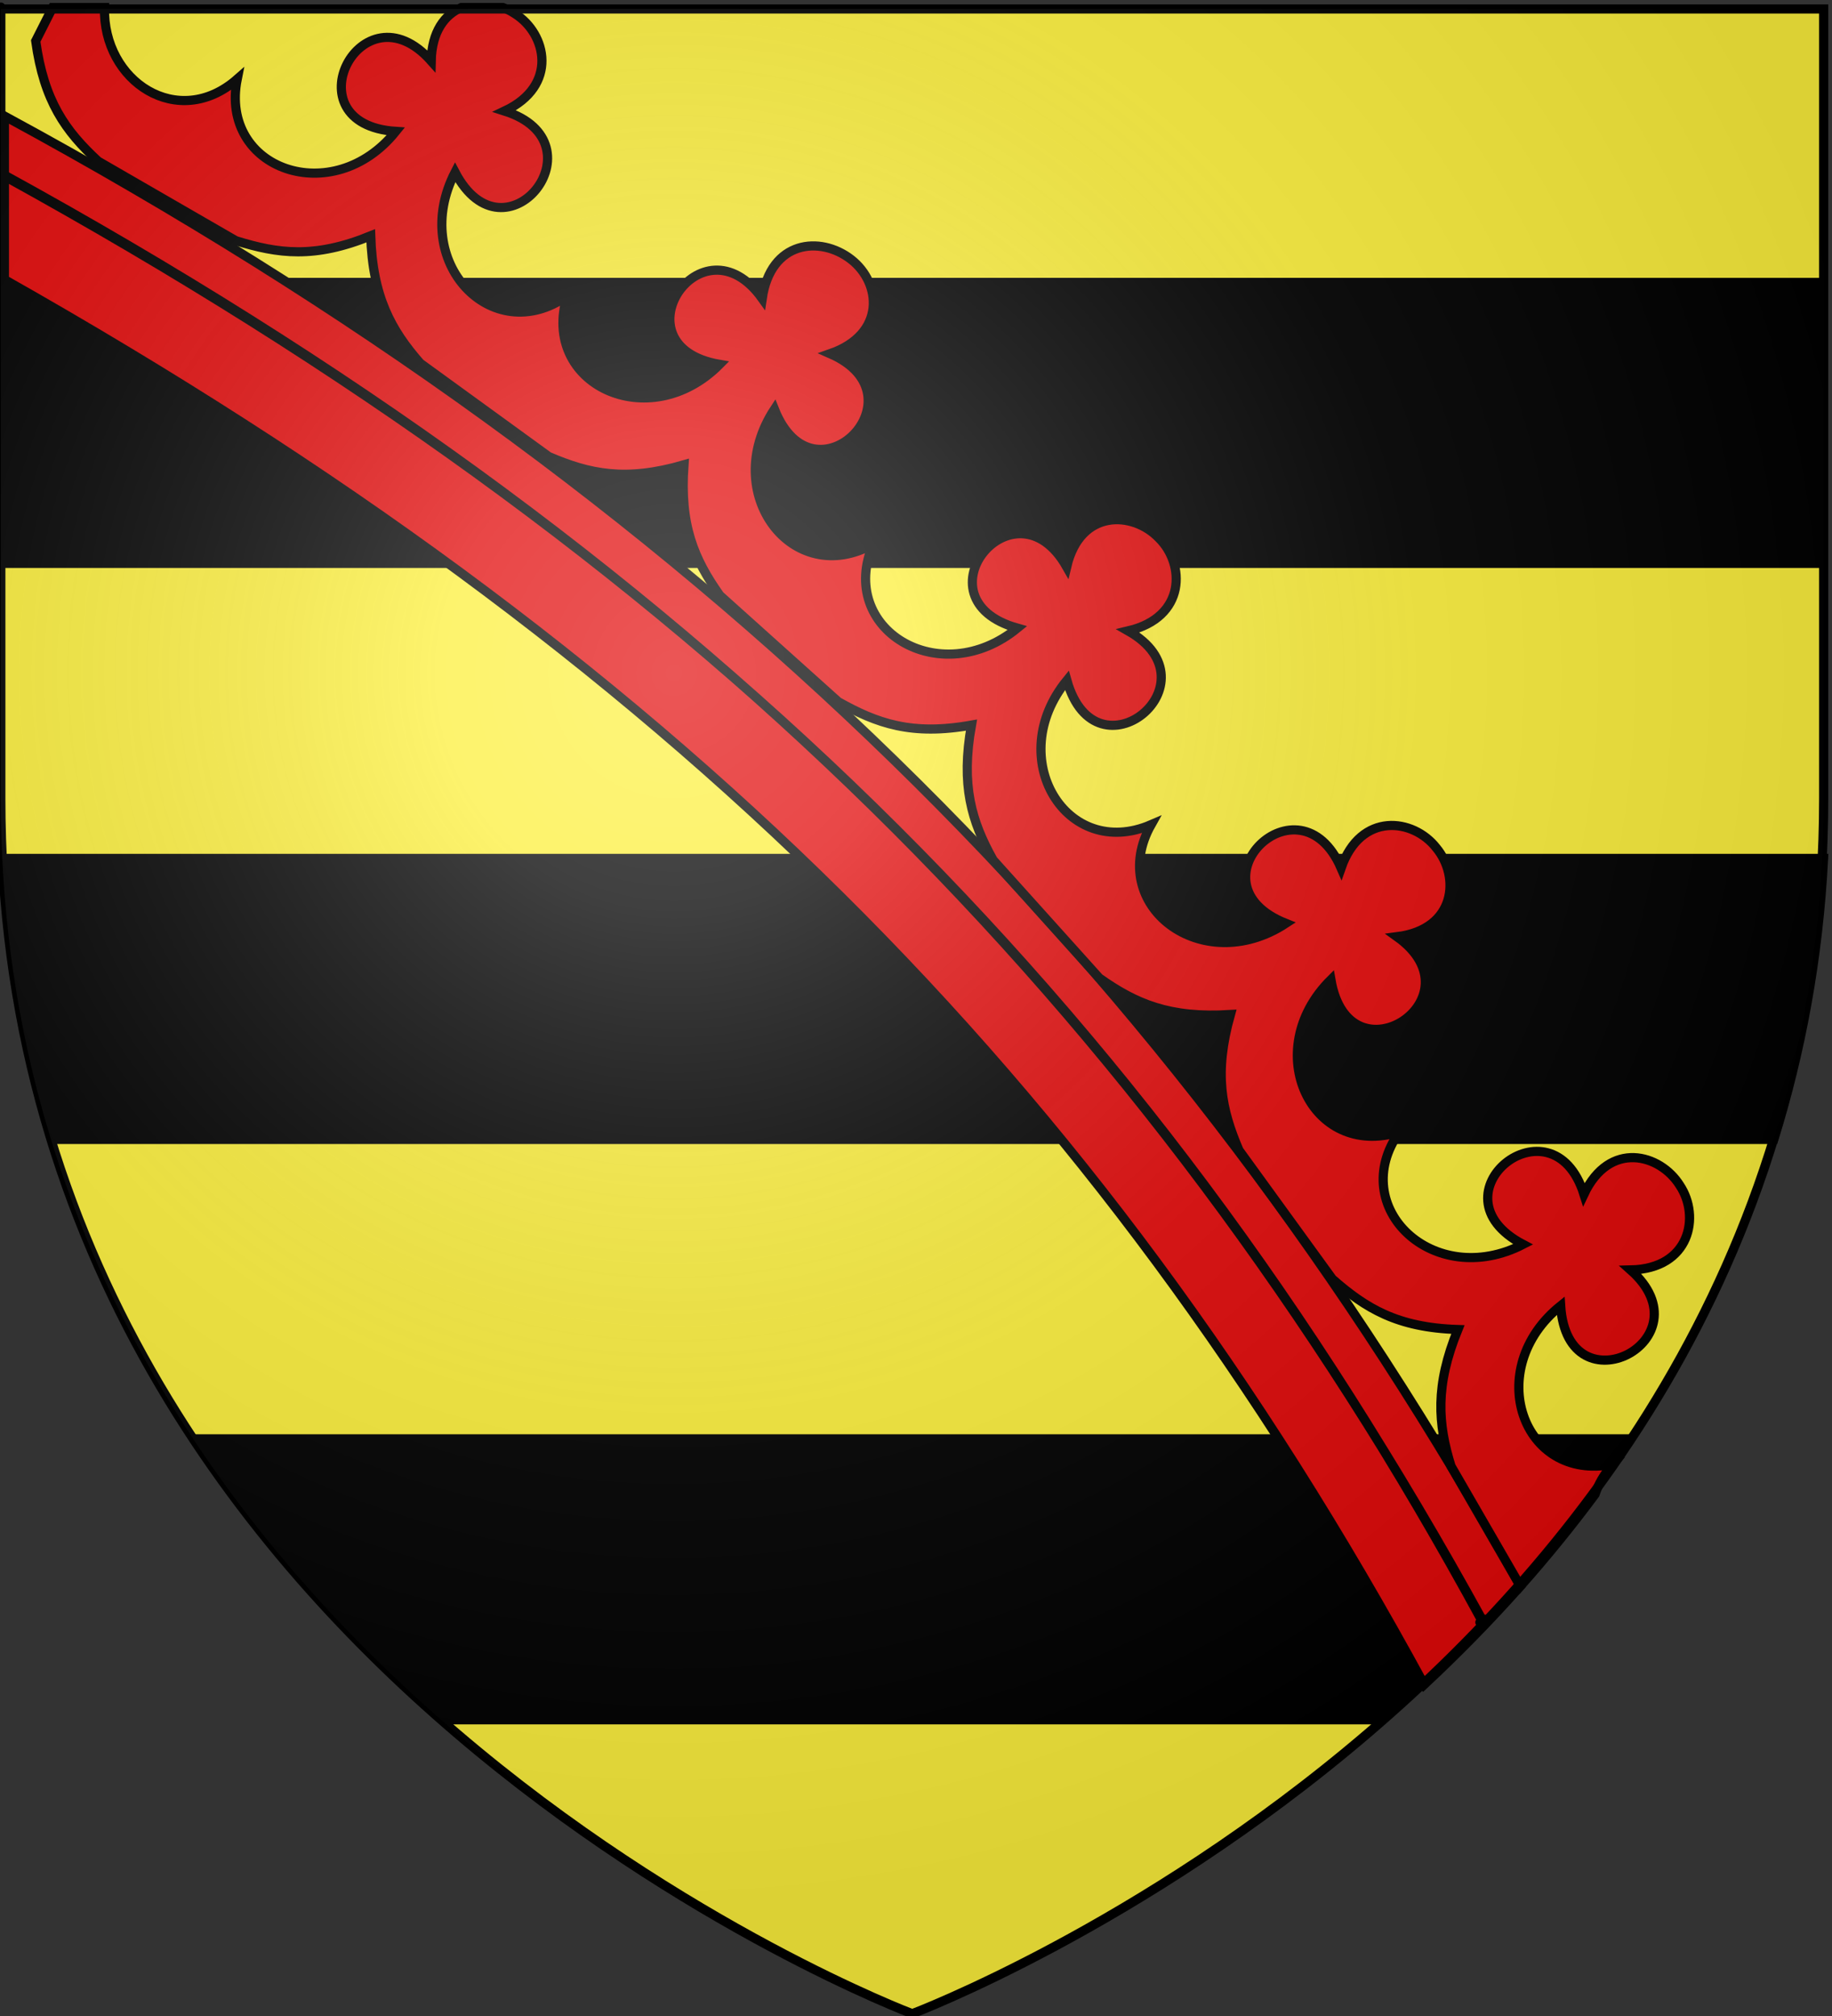 <?xml version="1.0" encoding="UTF-8" standalone="no"?>
<svg
   xmlns:dc="http://purl.org/dc/elements/1.1/"
   xmlns:cc="http://creativecommons.org/ns#"
   xmlns:rdf="http://www.w3.org/1999/02/22-rdf-syntax-ns#"
   xmlns:svg="http://www.w3.org/2000/svg"
   xmlns="http://www.w3.org/2000/svg"
   xmlns:xlink="http://www.w3.org/1999/xlink"
   xmlns:sodipodi="http://sodipodi.sourceforge.net/DTD/sodipodi-0.dtd"
   xmlns:inkscape="http://www.inkscape.org/namespaces/inkscape"
   height="660"
   width="600"
   version="1.0"
   id="svg2"
   sodipodi:version="0.32"
   inkscape:version="0.46"
   sodipodi:docname="nicolas_de_fanson.svg"
   sodipodi:docbase="D:\Documents\depaysac\Perso\Inkscape\data"
   inkscape:export-filename="/Users/olivier/Desktop/Blason Rouge/Blason_Vide_3D.png"
   inkscape:export-xdpi="144"
   inkscape:export-ydpi="144"
   inkscape:output_extension="org.inkscape.output.svg.inkscape">
  <rect width="100%" height="100%" fill="#333333" stroke="none"/>
  <sodipodi:namedview
     inkscape:window-height="685"
     inkscape:window-width="995"
     inkscape:pageshadow="2"
     inkscape:pageopacity="0.0"
     guidetolerance="10.0"
     gridtolerance="10.0"
     objecttolerance="10.0"
     borderopacity="1.0"
     bordercolor="#666666"
     pagecolor="#ffffff"
     id="base"
     showgrid="false"
     height="660px"
     inkscape:zoom="0.63"
     inkscape:cx="172.67018"
     inkscape:cy="312.32237"
     inkscape:window-x="185"
     inkscape:window-y="-9"
     inkscape:current-layer="layer2" />
  <desc
     id="desc4">Flag of Canton of Valais (Wallis)</desc>
  <defs
     id="defs6">
    <inkscape:perspective
       sodipodi:type="inkscape:persp3d"
       inkscape:vp_x="0 : 330 : 1"
       inkscape:vp_y="0 : 1000 : 0"
       inkscape:vp_z="600 : 330 : 1"
       inkscape:persp3d-origin="300 : 220 : 1"
       id="perspective122" />
    <linearGradient
       id="linearGradient8404">
      <stop
         style="stop-color:#000000;stop-opacity:1;"
         offset="0"
         id="stop8406" />
      <stop
         style="stop-color:#000000;stop-opacity:0"
         offset="1"
         id="stop8408" />
    </linearGradient>
    <linearGradient
       id="linearGradient2893">
      <stop
         style="stop-color:white;stop-opacity:0.314;"
         offset="0"
         id="stop2895" />
      <stop
         id="stop2897"
         offset="0.19"
         style="stop-color:white;stop-opacity:0.251;" />
      <stop
         style="stop-color:#6b6b6b;stop-opacity:0.125;"
         offset="0.6"
         id="stop2901" />
      <stop
         style="stop-color:black;stop-opacity:0.125;"
         offset="1"
         id="stop2899" />
    </linearGradient>
    <linearGradient
       id="linearGradient2885">
      <stop
         id="stop2887"
         offset="0"
         style="stop-color:white;stop-opacity:1;" />
      <stop
         style="stop-color:white;stop-opacity:1;"
         offset="0.229"
         id="stop2891" />
      <stop
         id="stop2889"
         offset="1"
         style="stop-color:black;stop-opacity:1;" />
    </linearGradient>
    <linearGradient
       id="linearGradient2955">
      <stop
         id="stop2867"
         offset="0"
         style="stop-color:#fd0000;stop-opacity:1;" />
      <stop
         style="stop-color:#e77275;stop-opacity:0.659;"
         offset="0.5"
         id="stop2873" />
      <stop
         style="stop-color:black;stop-opacity:0.323;"
         offset="1"
         id="stop2959" />
    </linearGradient>
    <radialGradient
       inkscape:collect="always"
       xlink:href="#linearGradient2955"
       id="radialGradient2961"
       cx="225.524"
       cy="218.901"
       fx="225.524"
       fy="218.901"
       r="300"
       gradientTransform="matrix(-4.167939e-4,2.183,-1.884,-3.599562e-4,615.597,-289.121)"
       gradientUnits="userSpaceOnUse" />
    <polygon
       id="star"
       transform="scale(53,53)"
       points="0,-1 0.588,0.809 -0.951,-0.309 0.951,-0.309 -0.588,0.809 0,-1 " />
    <clipPath
       id="clip">
      <path
         d="M 0,-200 L 0,600 L 300,600 L 300,-200 L 0,-200 z "
         id="path10" />
    </clipPath>
    <radialGradient
       inkscape:collect="always"
       xlink:href="#linearGradient2955"
       id="radialGradient1911"
       gradientUnits="userSpaceOnUse"
       gradientTransform="matrix(-4.167939e-4,2.183,-1.884,-3.599562e-4,615.597,-289.121)"
       cx="225.524"
       cy="218.901"
       fx="225.524"
       fy="218.901"
       r="300" />
    <radialGradient
       inkscape:collect="always"
       xlink:href="#linearGradient2955"
       id="radialGradient2865"
       gradientUnits="userSpaceOnUse"
       gradientTransform="matrix(0,1.749,-1.593,-1.049767e-7,551.788,-191.29)"
       cx="225.524"
       cy="218.901"
       fx="225.524"
       fy="218.901"
       r="300" />
    <radialGradient
       inkscape:collect="always"
       xlink:href="#linearGradient2955"
       id="radialGradient2871"
       gradientUnits="userSpaceOnUse"
       gradientTransform="matrix(0,1.386,-1.323,-5.741131e-8,-158.082,-109.541)"
       cx="225.524"
       cy="218.901"
       fx="225.524"
       fy="218.901"
       r="300" />
    <radialGradient
       inkscape:collect="always"
       xlink:href="#linearGradient5498"
       id="radialGradient3163"
       gradientUnits="userSpaceOnUse"
       gradientTransform="matrix(1.353,0,0,1.349,-485.566,-155.588)"
       cx="221.445"
       cy="226.331"
       fx="221.445"
       fy="226.331"
       r="300" />
    <radialGradient
       gradientTransform="matrix(1.353,0,0,1.349,-77.629,-85.747)"
       gradientUnits="userSpaceOnUse"
       xlink:href="#linearGradient2893"
       id="radialGradient2898"
       fy="226.331"
       fx="221.445"
       r="300"
       cy="226.331"
       cx="221.445" />
    <radialGradient
       gradientTransform="matrix(0,1.386,-1.323,-5.741131e-8,-158.082,-109.541)"
       gradientUnits="userSpaceOnUse"
       xlink:href="#linearGradient2955"
       id="radialGradient2896"
       fy="218.901"
       fx="225.524"
       r="300"
       cy="218.901"
       cx="225.524" />
    <radialGradient
       gradientTransform="matrix(0,1.749,-1.593,-1.049767e-7,551.788,-191.29)"
       gradientUnits="userSpaceOnUse"
       xlink:href="#linearGradient2955"
       id="radialGradient2894"
       fy="218.901"
       fx="225.524"
       r="300"
       cy="218.901"
       cx="225.524" />
    <radialGradient
       gradientTransform="matrix(-4.167939e-4,2.183,-1.884,-3.599562e-4,615.597,-289.121)"
       gradientUnits="userSpaceOnUse"
       xlink:href="#linearGradient2955"
       id="radialGradient2892"
       fy="218.901"
       fx="225.524"
       r="300"
       cy="218.901"
       cx="225.524" />
    <clipPath
       id="clipPath2888">
      <path
         id="path2890"
         d="M 0,-200 L 0,600 L 300,600 L 300,-200 L 0,-200 z " />
    </clipPath>
    <polygon
       id="polygon2886"
       transform="scale(53,53)"
       points="0,-1 0.588,0.809 -0.951,-0.309 0.951,-0.309 -0.588,0.809 0,-1 " />
    <radialGradient
       gradientTransform="matrix(-4.167939e-4,2.183,-1.884,-3.599562e-4,615.597,-289.121)"
       gradientUnits="userSpaceOnUse"
       xlink:href="#linearGradient2955"
       id="radialGradient2884"
       fy="218.901"
       fx="225.524"
       r="300"
       cy="218.901"
       cx="225.524" />
    <linearGradient
       id="linearGradient2876">
      <stop
         id="stop2878"
         offset="0"
         style="stop-color:#fd0000;stop-opacity:1" />
      <stop
         id="stop2880"
         offset="0.5"
         style="stop-color:#e77275;stop-opacity:0.659" />
      <stop
         id="stop2882"
         offset="1"
         style="stop-color:#000000;stop-opacity:0.323" />
    </linearGradient>
    <linearGradient
       id="linearGradient2867">
      <stop
         id="stop2869"
         offset="0"
         style="stop-color:#ffffff;stop-opacity:1" />
      <stop
         id="stop2871"
         offset="0.229"
         style="stop-color:#ffffff;stop-opacity:1" />
      <stop
         id="stop2874"
         offset="1"
         style="stop-color:#000000;stop-opacity:1" />
    </linearGradient>
    <linearGradient
       id="linearGradient2857">
      <stop
         id="stop2859"
         offset="0"
         style="stop-color:#ffffff;stop-opacity:0.314" />
      <stop
         id="stop2861"
         offset="0.19"
         style="stop-color:#ffffff;stop-opacity:0.251" />
      <stop
         id="stop2863"
         offset="0.6"
         style="stop-color:#6b6b6b;stop-opacity:0.125" />
      <stop
         id="stop2865"
         offset="1"
         style="stop-color:#000000;stop-opacity:0.125" />
    </linearGradient>
    <radialGradient
       gradientUnits="userSpaceOnUse"
       gradientTransform="matrix(1.458,0,0,1.493,-114.303,-146.327)"
       r="365.911"
       fy="265.479"
       fx="254.483"
       cy="265.479"
       cx="254.483"
       id="radialGradient5504"
       xlink:href="#linearGradient5498"
       inkscape:collect="always" />
    <radialGradient
       gradientUnits="userSpaceOnUse"
       gradientTransform="matrix(1.238,0.505,-0.897,2.198,388.088,-914.106)"
       r="365.911"
       fy="564.135"
       fx="504.615"
       cy="564.135"
       cx="504.615"
       id="radialGradient2829"
       xlink:href="#linearGradient2823"
       inkscape:collect="always" />
    <linearGradient
       id="linearGradient2823">
      <stop
         id="stop2825"
         offset="0"
         style="stop-color:#000000;stop-opacity:1;" />
      <stop
         id="stop2827"
         offset="1"
         style="stop-color:black;stop-opacity:0;" />
    </linearGradient>
    <linearGradient
       id="linearGradient5498"
       inkscape:collect="always">
      <stop
         id="stop5500"
         offset="0"
         style="stop-color:white;stop-opacity:1;" />
      <stop
         id="stop5502"
         offset="1"
         style="stop-color:white;stop-opacity:0;" />
    </linearGradient>
    <radialGradient
       inkscape:collect="always"
       xlink:href="#linearGradient5498"
       id="radialGradient3546"
       gradientUnits="userSpaceOnUse"
       gradientTransform="matrix(1.458,0,0,1.493,612.942,72.441)"
       cx="254.483"
       cy="265.479"
       fx="254.483"
       fy="265.479"
       r="365.911" />
    <radialGradient
       inkscape:collect="always"
       xlink:href="#linearGradient2823"
       id="radialGradient3549"
       gradientUnits="userSpaceOnUse"
       gradientTransform="matrix(1.225,0.495,-0.887,2.155,1033.403,-902.803)"
       cx="504.615"
       cy="564.135"
       fx="504.615"
       fy="564.135"
       r="365.911" />
    <radialGradient
       inkscape:collect="always"
       xlink:href="#linearGradient8404"
       id="radialGradient4526"
       gradientUnits="userSpaceOnUse"
       gradientTransform="matrix(-1.107,1.776,-1.461,-0.91,1320.716,-12.224)"
       cx="418.062"
       cy="294.136"
       fx="418.062"
       fy="294.136"
       r="300" />
    <radialGradient
       gradientTransform="matrix(1.353,0,0,1.349,-77.629,-85.747)"
       gradientUnits="userSpaceOnUse"
       xlink:href="#linearGradient2893"
       id="radialGradient2398"
       fy="226.331"
       fx="221.445"
       r="300"
       cy="226.331"
       cx="221.445" />
    <radialGradient
       gradientTransform="matrix(0,1.386,-1.323,-5.741131e-8,-158.082,-109.541)"
       gradientUnits="userSpaceOnUse"
       xlink:href="#linearGradient2955"
       id="radialGradient2396"
       fy="218.901"
       fx="225.524"
       r="300"
       cy="218.901"
       cx="225.524" />
    <radialGradient
       gradientTransform="matrix(0,1.749,-1.593,-1.049767e-7,551.788,-191.29)"
       gradientUnits="userSpaceOnUse"
       xlink:href="#linearGradient2955"
       id="radialGradient2394"
       fy="218.901"
       fx="225.524"
       r="300"
       cy="218.901"
       cx="225.524" />
    <radialGradient
       gradientTransform="matrix(-4.167939e-4,2.183,-1.884,-3.599562e-4,615.597,-289.121)"
       gradientUnits="userSpaceOnUse"
       xlink:href="#linearGradient2955"
       id="radialGradient2392"
       fy="218.901"
       fx="225.524"
       r="300"
       cy="218.901"
       cx="225.524" />
    <clipPath
       id="clipPath2388">
      <path
         id="path2390"
         d="M 0,-200 L 0,600 L 300,600 L 300,-200 L 0,-200 z " />
    </clipPath>
    <polygon
       id="polygon2386"
       transform="scale(53,53)"
       points="0,-1 0.588,0.809 -0.951,-0.309 0.951,-0.309 -0.588,0.809 0,-1 " />
    <radialGradient
       gradientTransform="matrix(-4.167939e-4,2.183,-1.884,-3.599562e-4,615.597,-289.121)"
       gradientUnits="userSpaceOnUse"
       xlink:href="#linearGradient2955"
       id="radialGradient2384"
       fy="218.901"
       fx="225.524"
       r="300"
       cy="218.901"
       cx="225.524" />
    <linearGradient
       id="linearGradient2376">
      <stop
         id="stop2378"
         offset="0"
         style="stop-color:#fd0000;stop-opacity:1" />
      <stop
         id="stop2380"
         offset="0.5"
         style="stop-color:#e77275;stop-opacity:0.659" />
      <stop
         id="stop2382"
         offset="1"
         style="stop-color:black;stop-opacity:0.323" />
    </linearGradient>
    <linearGradient
       id="linearGradient2368">
      <stop
         id="stop2370"
         offset="0"
         style="stop-color:white;stop-opacity:1" />
      <stop
         id="stop2372"
         offset="0.229"
         style="stop-color:white;stop-opacity:1" />
      <stop
         id="stop2374"
         offset="1"
         style="stop-color:black;stop-opacity:1" />
    </linearGradient>
    <linearGradient
       id="linearGradient2358">
      <stop
         id="stop2360"
         offset="0"
         style="stop-color:white;stop-opacity:0.314" />
      <stop
         id="stop2362"
         offset="0.19"
         style="stop-color:white;stop-opacity:0.251" />
      <stop
         id="stop2364"
         offset="0.6"
         style="stop-color:#6b6b6b;stop-opacity:0.125" />
      <stop
         id="stop2366"
         offset="1"
         style="stop-color:black;stop-opacity:0.125" />
    </linearGradient>
    <radialGradient
       gradientTransform="matrix(0,1.386,-1.323,-5.741131e-8,-158.082,-109.541)"
       gradientUnits="userSpaceOnUse"
       xlink:href="#linearGradient2955"
       id="radialGradient6420"
       fy="218.901"
       fx="225.524"
       r="300"
       cy="218.901"
       cx="225.524" />
    <radialGradient
       gradientTransform="matrix(0,1.749,-1.593,-1.049767e-7,551.788,-191.29)"
       gradientUnits="userSpaceOnUse"
       xlink:href="#linearGradient2955"
       id="radialGradient6418"
       fy="218.901"
       fx="225.524"
       r="300"
       cy="218.901"
       cx="225.524" />
    <radialGradient
       gradientTransform="matrix(-4.167939e-4,2.183,-1.884,-3.599562e-4,615.597,-289.121)"
       gradientUnits="userSpaceOnUse"
       xlink:href="#linearGradient2955"
       id="radialGradient6416"
       fy="218.901"
       fx="225.524"
       r="300"
       cy="218.901"
       cx="225.524" />
    <clipPath
       id="clipPath6412">
      <path
         id="path6414"
         d="M 0,-200 L 0,600 L 300,600 L 300,-200 L 0,-200 z " />
    </clipPath>
    <polygon
       id="polygon6410"
       transform="scale(53,53)"
       points="0,-1 0.588,0.809 -0.951,-0.309 0.951,-0.309 -0.588,0.809 0,-1 " />
    <radialGradient
       gradientTransform="matrix(-4.167939e-4,2.183,-1.884,-3.599562e-4,615.597,-289.121)"
       gradientUnits="userSpaceOnUse"
       xlink:href="#linearGradient2955"
       id="radialGradient6408"
       fy="218.901"
       fx="225.524"
       r="300"
       cy="218.901"
       cx="225.524" />
    <linearGradient
       id="linearGradient6400">
      <stop
         id="stop6402"
         offset="0"
         style="stop-color:#fd0000;stop-opacity:1" />
      <stop
         id="stop6404"
         offset="0.5"
         style="stop-color:#e77275;stop-opacity:0.659" />
      <stop
         id="stop6406"
         offset="1"
         style="stop-color:black;stop-opacity:0.323" />
    </linearGradient>
    <linearGradient
       id="linearGradient6392">
      <stop
         id="stop6394"
         offset="0"
         style="stop-color:white;stop-opacity:1" />
      <stop
         id="stop6396"
         offset="0.229"
         style="stop-color:white;stop-opacity:1" />
      <stop
         id="stop6398"
         offset="1"
         style="stop-color:black;stop-opacity:1" />
    </linearGradient>
    <linearGradient
       id="linearGradient6382">
      <stop
         id="stop6384"
         offset="0"
         style="stop-color:white;stop-opacity:0.314" />
      <stop
         id="stop6386"
         offset="0.19"
         style="stop-color:white;stop-opacity:0.251" />
      <stop
         id="stop6388"
         offset="0.6"
         style="stop-color:#6b6b6b;stop-opacity:0.125" />
      <stop
         id="stop6390"
         offset="1"
         style="stop-color:black;stop-opacity:0.125" />
    </linearGradient>
    <inkscape:perspective
       id="perspective2449"
       inkscape:persp3d-origin="372.04724 : 350.78739 : 1"
       inkscape:vp_z="744.09448 : 526.18109 : 1"
       inkscape:vp_y="0 : 1000 : 0"
       inkscape:vp_x="0 : 526.18109 : 1"
       sodipodi:type="inkscape:persp3d" />
    <radialGradient
       r="300"
       fy="226.331"
       fx="221.445"
       cy="226.331"
       cx="221.445"
       gradientTransform="matrix(1.353,0,0,1.349,-77.629,-85.747)"
       gradientUnits="userSpaceOnUse"
       id="radialGradient2419"
       xlink:href="#linearGradient2893"
       inkscape:collect="always" />
    <radialGradient
       gradientTransform="matrix(1.353,0,0,1.349,-77.629,-85.747)"
       gradientUnits="userSpaceOnUse"
       xlink:href="#linearGradient2893"
       id="radialGradient2628"
       fy="226.331"
       fx="221.445"
       r="300"
       cy="226.331"
       cx="221.445" />
    <radialGradient
       gradientTransform="matrix(0,1.386,-1.323,-5.741131e-8,-158.082,-109.541)"
       gradientUnits="userSpaceOnUse"
       xlink:href="#linearGradient2955"
       id="radialGradient2626"
       fy="218.901"
       fx="225.524"
       r="300"
       cy="218.901"
       cx="225.524" />
    <radialGradient
       gradientTransform="matrix(0,1.749,-1.593,-1.049767e-7,551.788,-191.29)"
       gradientUnits="userSpaceOnUse"
       xlink:href="#linearGradient2955"
       id="radialGradient2624"
       fy="218.901"
       fx="225.524"
       r="300"
       cy="218.901"
       cx="225.524" />
    <radialGradient
       gradientTransform="matrix(-4.167939e-4,2.183,-1.884,-3.599562e-4,615.597,-289.121)"
       gradientUnits="userSpaceOnUse"
       xlink:href="#linearGradient2955"
       id="radialGradient2622"
       fy="218.901"
       fx="225.524"
       r="300"
       cy="218.901"
       cx="225.524" />
    <clipPath
       id="clipPath2618">
      <path
         id="path2620"
         d="M 0,-200 L 0,600 L 300,600 L 300,-200 L 0,-200 z" />
    </clipPath>
    <polygon
       id="polygon2616"
       transform="scale(53,53)"
       points="0,-1 0.588,0.809 -0.951,-0.309 0.951,-0.309 -0.588,0.809 0,-1 " />
    <radialGradient
       gradientTransform="matrix(-4.167939e-4,2.183,-1.884,-3.599562e-4,615.597,-289.121)"
       gradientUnits="userSpaceOnUse"
       xlink:href="#linearGradient2955"
       id="radialGradient2614"
       fy="218.901"
       fx="225.524"
       r="300"
       cy="218.901"
       cx="225.524" />
    <linearGradient
       id="linearGradient2606">
      <stop
         offset="0"
         style="stop-color:#fd0000;stop-opacity:1"
         id="stop2608" />
      <stop
         offset="0.5"
         style="stop-color:#e77275;stop-opacity:0.659"
         id="stop2610" />
      <stop
         offset="1"
         style="stop-color:#000000;stop-opacity:0.323"
         id="stop2612" />
    </linearGradient>
    <linearGradient
       id="linearGradient2598">
      <stop
         offset="0"
         style="stop-color:#ffffff;stop-opacity:1"
         id="stop2600" />
      <stop
         offset="0.229"
         style="stop-color:#ffffff;stop-opacity:1"
         id="stop2602" />
      <stop
         offset="1"
         style="stop-color:#000000;stop-opacity:1"
         id="stop2604" />
    </linearGradient>
    <linearGradient
       id="linearGradient2588">
      <stop
         offset="0"
         style="stop-color:#ffffff;stop-opacity:0.314"
         id="stop2590" />
      <stop
         offset="0.19"
         style="stop-color:#ffffff;stop-opacity:0.251"
         id="stop2592" />
      <stop
         offset="0.6"
         style="stop-color:#6b6b6b;stop-opacity:0.125"
         id="stop2594" />
      <stop
         offset="1"
         style="stop-color:#000000;stop-opacity:0.125"
         id="stop2596" />
    </linearGradient>
    <inkscape:perspective
       id="perspective45"
       inkscape:persp3d-origin="300 : 220 : 1"
       inkscape:vp_z="600 : 330 : 1"
       inkscape:vp_y="0 : 1000 : 0"
       inkscape:vp_x="0 : 330 : 1"
       sodipodi:type="inkscape:persp3d" />
    <radialGradient
       inkscape:collect="always"
       xlink:href="#linearGradient2893"
       id="radialGradient2645"
       gradientUnits="userSpaceOnUse"
       gradientTransform="matrix(1.353,0,0,1.349,-77.629,-85.747)"
       cx="221.445"
       cy="226.331"
       fx="221.445"
       fy="226.331"
       r="300" />
    <radialGradient
       inkscape:collect="always"
       xlink:href="#linearGradient2893"
       id="radialGradient2702"
       gradientUnits="userSpaceOnUse"
       gradientTransform="matrix(1.353,0,0,1.349,-78.86,-84.991)"
       cx="221.445"
       cy="226.331"
       fx="221.445"
       fy="226.331"
       r="300" />
  </defs>
  <g
     inkscape:groupmode="layer"
     id="layer3"
     inkscape:label="Fond écu"
     style="display:inline">
    <path
       id="path2855"
       style="fill:#fcef3c;fill-opacity:1;fill-rule:evenodd;stroke:none;stroke-width:1px;stroke-linecap:butt;stroke-linejoin:miter;stroke-opacity:1"
       d="M 298.769,659.256 C 298.769,659.256 597.27,546.936 597.27,261.484 C 597.27,-23.967 597.27,2.933 597.27,2.933 L 0.269,2.933 L 0.269,261.484 C 0.269,546.936 298.769,659.256 298.769,659.256 z"
       sodipodi:nodetypes="cccccc" />
    <g
       id="g2929"
       transform="translate(644.189,-62.742)" />
  </g>
  <g
     inkscape:groupmode="layer"
     id="layer4"
     inkscape:label="Meubles"
     style="display:inline">
    <g
       id="g2705"
       transform="translate(-1.341,0.951)">
      <path
         id="path5208"
         d="M 1.5,91.375 C 1.5,99.159 1.5,137.476 1.5,183.625 L 598.5,183.625 L 598.5,91.375 L 1.5,91.375 z"
         style="fill:#000000;fill-opacity:1;fill-rule:evenodd;stroke:#000000;stroke-width:2.732;stroke-linecap:butt;stroke-linejoin:miter;stroke-miterlimit:4;stroke-dasharray:none;stroke-opacity:1;display:inline" />
      <g
         transform="translate(0.413,-2.413)"
         id="g2689">
        <path
           style="fill:#000000;fill-opacity:1;fill-rule:evenodd;stroke:#000000;stroke-width:2.682;stroke-linecap:butt;stroke-linejoin:miter;stroke-miterlimit:4;stroke-dasharray:none;stroke-opacity:1;display:inline"
           d="M 2.396,282.343 C 4.103,315.539 9.906,346.284 18.74,374.655 L 581.99,374.655 C 590.823,346.284 596.627,315.539 598.333,282.343 L 2.396,282.343 z"
           id="path2403" />
        <path
           style="fill:#000000;fill-opacity:1;fill-rule:evenodd;stroke:#000000;stroke-width:2.485;stroke-linecap:butt;stroke-linejoin:miter;stroke-miterlimit:4;stroke-dasharray:none;stroke-opacity:1;display:inline"
           d="M 65.49,472.249 C 89.809,508.83 118.699,539.488 147.771,564.749 L 452.958,564.749 C 482.031,539.488 510.921,508.83 535.24,472.249 L 65.49,472.249 z"
           id="path5206" />
        <g
           style="display:inline"
           id="g2529"
           inkscape:label="Calque 1"
           transform="translate(-130.429,-153.903)">
          <g
             style="fill:#e20909"
             transform="translate(131.3,155.659)"
             id="g2436">
            <path
               style="fill:#e20909;fill-rule:evenodd;stroke:#000000;stroke-width:3;stroke-linecap:butt;stroke-linejoin:miter;stroke-miterlimit:4;stroke-dasharray:none;stroke-opacity:1;display:inline"
               id="path4285"
               d="M 1.5,37.688 L 1.5,91.219 C 219.126,214.168 358.563,352.87 466.5,551.219 C 477.193,541.227 487.77,530.522 498,519 C 385.354,316.076 229.018,161.002 1.5,37.688 z" />
            <path
               style="fill:#e20909;fill-rule:evenodd;stroke:#000000;stroke-width:3;stroke-linecap:butt;stroke-linejoin:miter;stroke-miterlimit:4;stroke-dasharray:none;stroke-opacity:1;display:inline"
               id="path3350"
               d="M 17.281,2.188 L 11.75,13.125 C 14.466,32.859 21.497,42.591 32.188,52.469 L 77.281,78.5 C 91.181,82.82 103.021,84.421 121.469,76.906 C 122.107,96.816 128.088,107.684 137.688,118.625 L 179.75,149.156 C 193.122,154.905 204.93,157.42 224.062,151.875 C 222.616,171.742 227.409,182.741 235.812,194.625 L 274.594,229.438 C 287.291,236.553 298.611,240.609 318.219,237.094 C 314.704,256.701 318.197,268.553 325.312,281.25 L 360.062,319.875 C 371.947,328.278 383.042,333.106 403.031,331.844 C 397.608,351.16 400.095,362.91 405.844,376.281 L 436.406,418.406 C 447.347,428.006 457.621,434.33 477.531,434.969 C 470.017,453.417 470.961,465.788 475.281,479.688 L 498,519 C 506.419,509.518 514.608,499.484 522.438,488.938 C 523.547,485.595 525.449,482.252 528.25,479.062 C 498.652,484.971 485.511,447.8 511.188,427.188 C 513.453,462.42 559.843,438.3 534.094,415.469 C 553.667,415.065 556.965,397.879 550.219,387.781 C 543.777,377.45 527.165,372.923 518.812,390.688 C 508.428,357.878 467.61,390.694 498.875,407.094 C 469.601,422.167 440.939,394.918 458.375,370.281 C 429.556,379.251 412.556,343.621 435.938,320.438 C 441.873,355.24 485.588,326.389 457.594,306.375 C 477.07,303.921 478.272,286.569 470.438,277.25 C 462.951,267.649 445.731,265.334 439.281,283.875 C 425.525,252.331 388.379,288.958 421.188,302 C 393.649,320.05 362.297,296.011 377.062,269.688 C 349.339,281.62 328.639,247.938 349.469,222.438 C 359.01,256.429 399.464,223.229 369.531,206.25 C 388.593,201.786 388.261,184.287 379.562,175.812 C 371.113,167.046 353.882,166.168 349.406,185.281 C 332.428,155.348 299.258,195.803 333.25,205.344 C 307.75,226.174 274.099,205.567 286.031,177.844 C 259.707,192.609 235.637,161.226 253.688,133.688 C 266.729,166.496 303.481,129.257 271.938,115.5 C 290.316,109.107 288.787,92.338 278.75,84.594 C 268.684,76.827 252.465,78.404 249.688,97.438 C 229.673,69.443 200.947,113.064 235.75,119 C 212.567,142.382 176.874,125.381 185.844,96.562 C 161.208,113.999 134.021,85.368 149.094,56.094 C 165.493,87.359 198.122,46.447 165.312,36.062 C 183.03,27.733 179.051,10.731 168.781,4.25 C 167.539,3.411 166.188,2.726 164.781,2.188 L 151.125,2.188 C 145.702,4.521 141.48,10.041 141.281,19.688 C 118.45,-6.061 94.455,40.454 129.688,42.719 C 109.075,68.396 71.842,55.192 77.75,25.594 C 58.387,42.598 33.676,26.393 34.281,2.188 L 17.281,2.188 z" />
            <path
               style="fill:#e20909;fill-rule:evenodd;stroke:#000000;stroke-width:3;stroke-linecap:butt;stroke-linejoin:round;stroke-miterlimit:4;stroke-dasharray:none;stroke-opacity:1;display:inline"
               id="path4325"
               d="M 1.131,56.812 L 1.292,57.257 C 226.075,181.069 374.604,326.422 485.598,530.678 C 488.252,528.003 482.847,532.71 485.47,529.938 C 374.361,327.792 226.054,180.191 1.131,56.812 z" />
          </g>
        </g>
      </g>
    </g>
  </g>
  <g
     inkscape:groupmode="layer"
     id="layer1"
     inkscape:label="Contour final"
     style="display:inline">
    <path
       sodipodi:nodetypes="cccccc"
       d="M 298.769,659.256 C 298.769,659.256 0.27,546.936 0.27,261.484 C 0.27,-23.967 0.27,2.933 0.27,2.933 L 597.269,2.933 L 597.269,261.484 C 597.269,546.936 298.769,659.256 298.769,659.256 z"
       style="fill:none;fill-opacity:1;fill-rule:evenodd;stroke:#000000;stroke-width:3;stroke-linecap:butt;stroke-linejoin:miter;stroke-miterlimit:4;stroke-dasharray:none;stroke-opacity:1"
       id="path1411"
       inkscape:export-xdpi="144"
       inkscape:export-ydpi="144" />
  </g>
  <g
     inkscape:groupmode="layer"
     id="layer2"
     inkscape:label="Reflet final"
     style="display:inline">
    <path
       style="fill:url(#radialGradient2702);fill-opacity:1;fill-rule:evenodd;stroke:none;stroke-width:1px;stroke-linecap:butt;stroke-linejoin:miter;stroke-opacity:1"
       id="path2875"
       d="M 298.77,659.256 C 298.77,659.256 597.27,546.936 597.27,261.484 C 597.27,-23.967 597.27,2.933 597.27,2.933 L 0.269,2.933 L 0.269,261.484 C 0.269,546.936 298.77,659.256 298.77,659.256 z" />
    <g
       id="g2634"
       transform="translate(360.071,-9.858)" />
  </g>
</svg>

